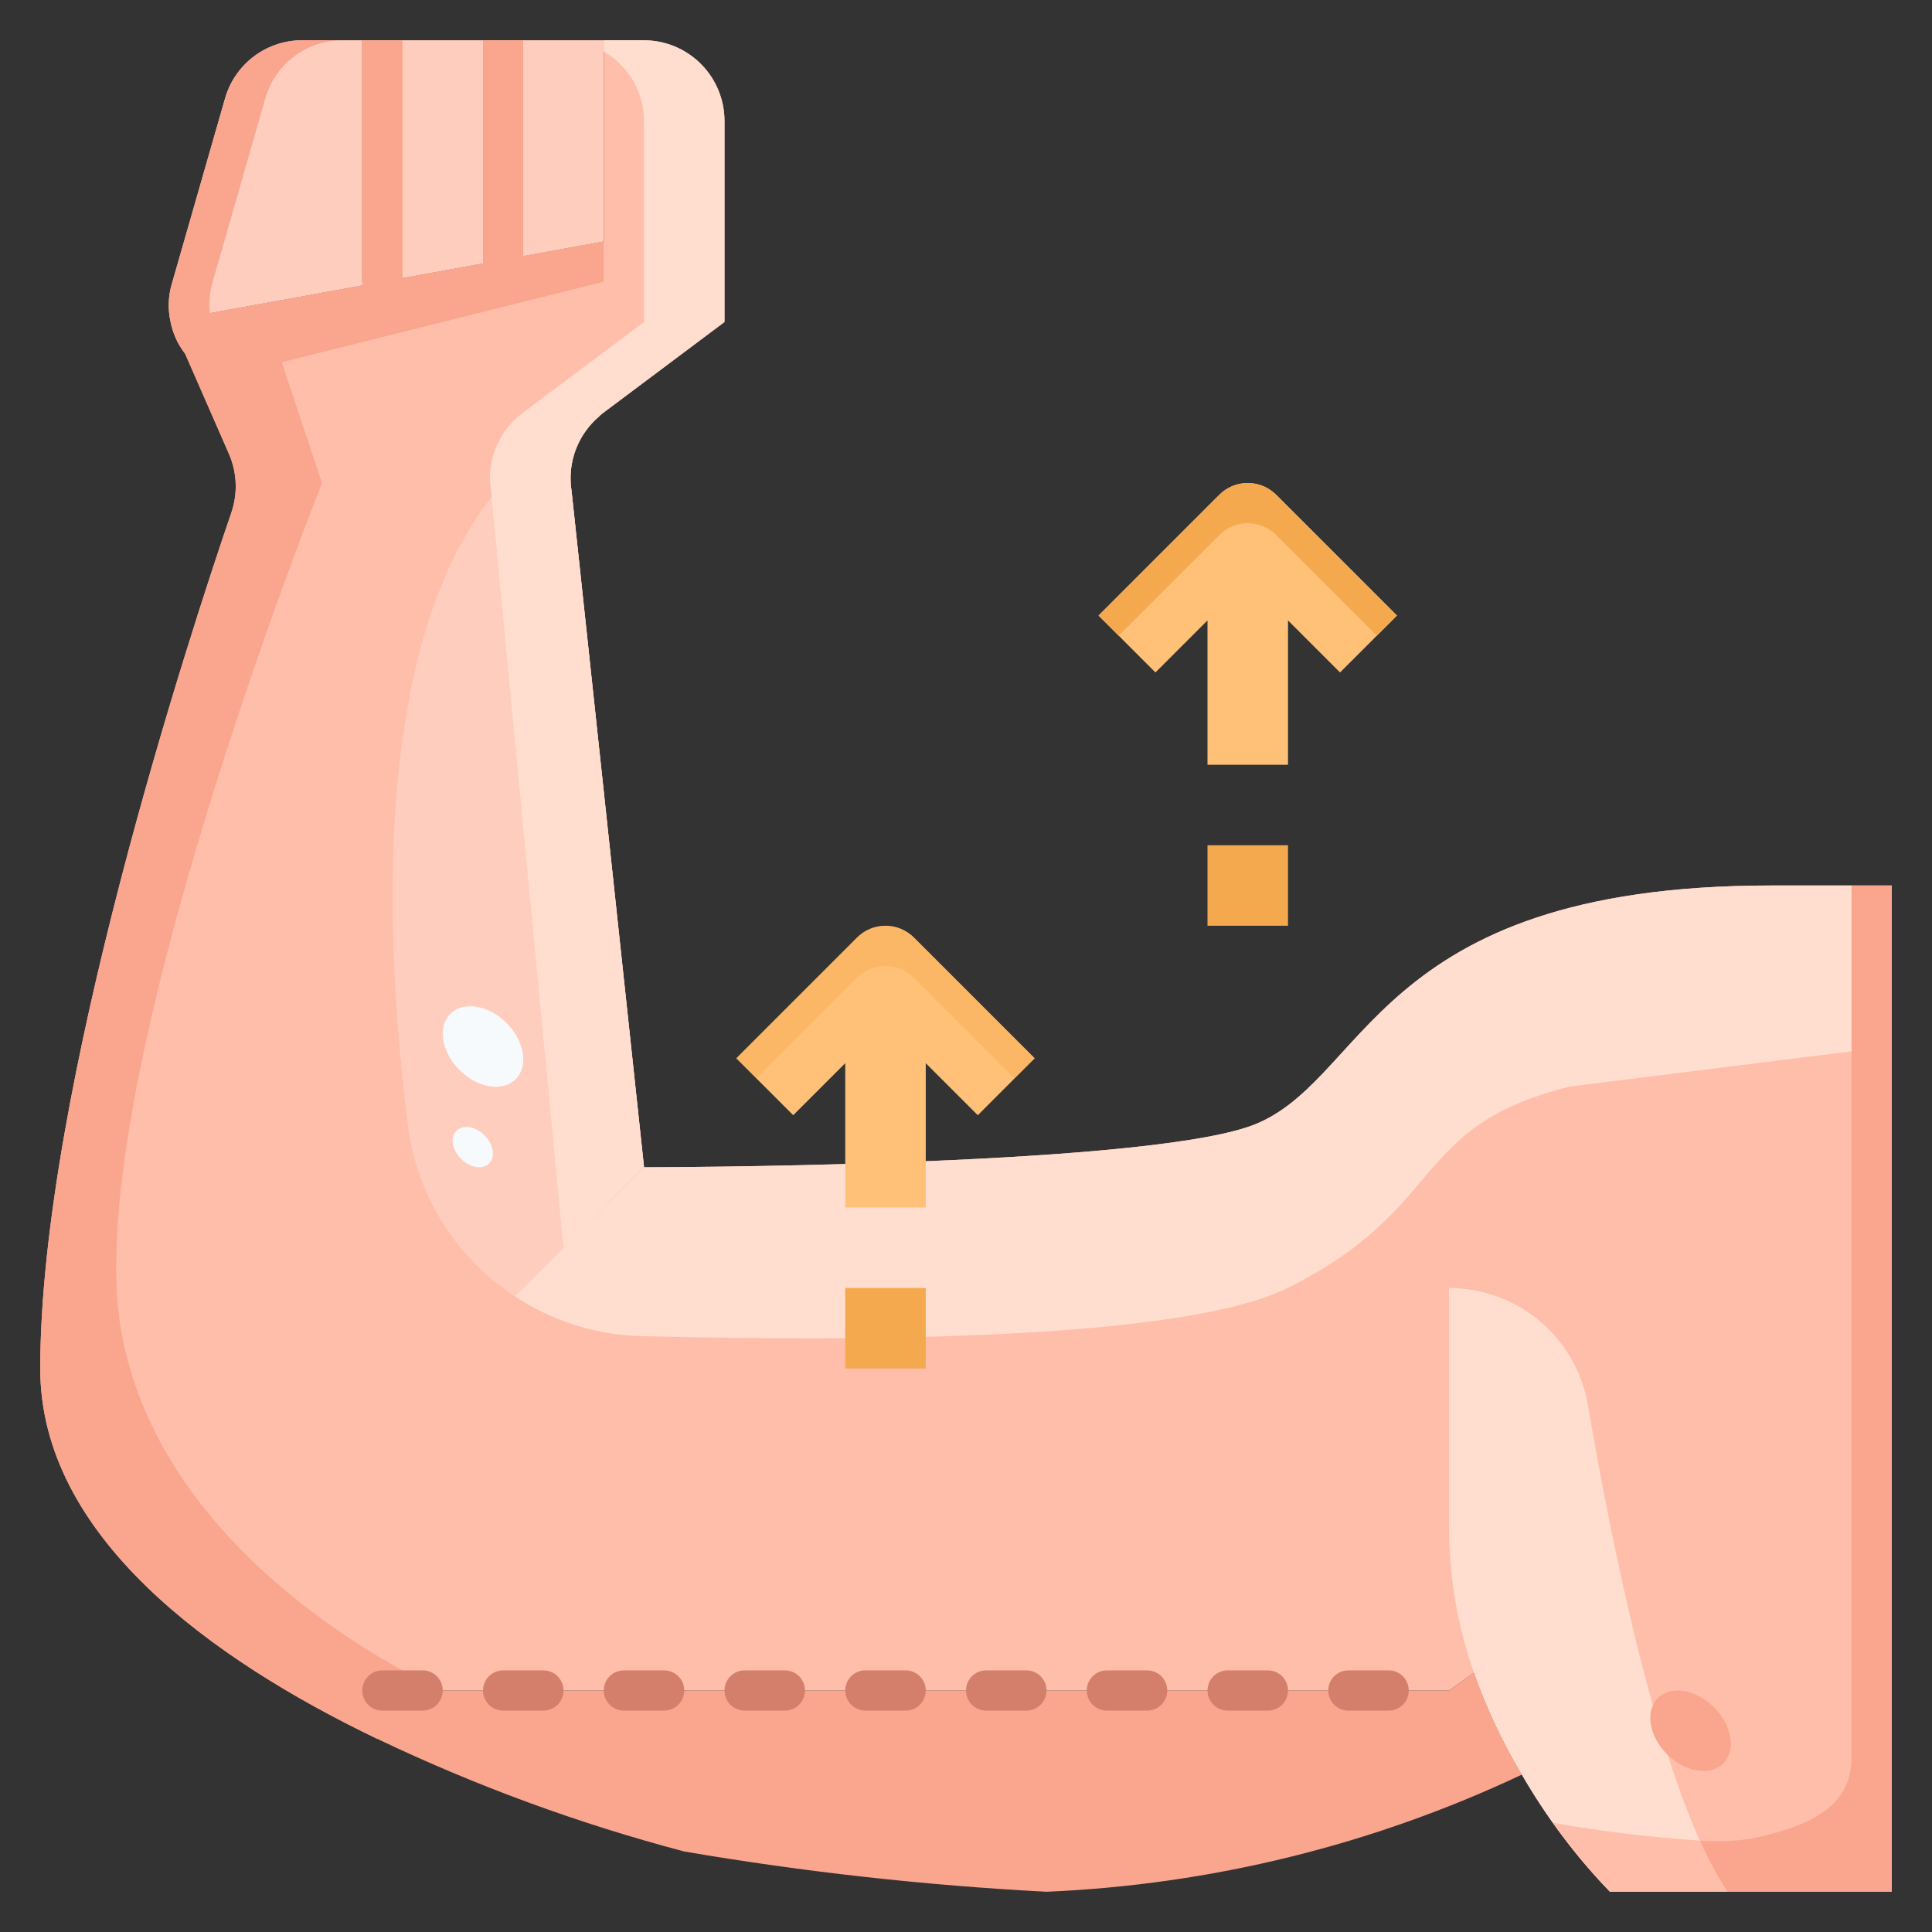 <svg xmlns="http://www.w3.org/2000/svg" width="48" height="48" viewBox="0 0 48 48" fill="none"><rect x="0" y="0" width="48" height="48" fill="#333333" stroke="none"/><path d="M9.02 7.09L4.23 7.96C4.168 7.658 4.182 7.345 4.27 7.05L5.59 2.45C5.708 2.032 5.96 1.664 6.306 1.402C6.653 1.141 7.076 0.999 7.51 1H9V7L9.02 7.09Z" fill="#FFCDBE"></path><path d="M12 1H15V6L9.02 7.09L9 7V1H12Z" fill="#FFCDBE"></path><path d="M36 42L36.62 41.56C36.932 42.441 37.331 43.288 37.81 44.09C34.107 45.837 30.091 46.826 26 47C22.983 46.842 19.978 46.508 17 46C14.375 45.307 11.82 44.37 9.37 43.2V42H36Z" fill="#FAA68E"></path><path d="M36.62 41.56L36 42H9.37V43.2C5.25 41.22 1 38.16 1 34C1 27.09 4.73 15.71 5.75 12.73C5.911 12.256 5.889 11.739 5.69 11.28L4.6 8.79C4.411 8.548 4.284 8.263 4.23 7.96L9.02 7.09L15 6V1H16C16.53 1.002 17.038 1.213 17.413 1.588C17.787 1.962 17.998 2.47 18 3V8L14.97 10.27C14.679 10.492 14.453 10.789 14.318 11.128C14.182 11.468 14.142 11.839 14.2 12.2L16 29C16 29 28 29 31 28C34 27 34 22 44 22H47V47H40C39.155 46.123 38.419 45.145 37.81 44.09C37.331 43.288 36.932 42.441 36.62 41.56Z" fill="#FFBEAA"></path><path d="M36 32V38C36.009 39.213 36.218 40.416 36.62 41.56C36.932 42.441 37.331 43.288 37.81 44.09C38.419 45.145 39.155 46.123 40 47H42.914C41.297 44.588 40.073 38.56 39.453 34.919C39.316 34.103 38.893 33.361 38.261 32.827C37.629 32.293 36.828 32 36 32Z" fill="#FFDECF"></path><path d="M46 22V43.672C46 44.972 44.794 45.408 43.517 45.679C43.093 45.745 42.663 45.762 42.235 45.729C42.426 46.17 42.653 46.596 42.914 47H47V22H46Z" fill="#FAA68E"></path><path d="M38.584 45.286C39.009 45.895 39.482 46.468 40 47H42.914C42.653 46.596 42.426 46.17 42.235 45.729C41.011 45.648 39.792 45.5 38.584 45.286Z" fill="#FFBEAA"></path><path d="M44 22C34 22 34 27 31 28C28 29 16 29 16 29L12.792 32.208C13.722 32.823 14.806 33.165 15.92 33.195C21.266 33.333 29.393 33.303 32 31.995C36 29.995 35 27.995 39 26.995L46 26.12V22H44Z" fill="#FFDECF"></path><path d="M14.2 12.2C14.145 11.851 14.182 11.495 14.308 11.165C14.434 10.836 14.645 10.545 14.918 10.322C9.2 12.516 9.386 21.96 10.132 27.948C10.24 28.808 10.534 29.635 10.993 30.371C11.452 31.107 12.066 31.733 12.792 32.208L16 29L14.2 12.2Z" fill="#FFCDBE"></path><path d="M3 33C2 27 8 12 8 12L7 9L15 7V6L9.02 7.09L4.23 7.96C4.284 8.263 4.411 8.548 4.6 8.79L5.69 11.28C5.889 11.739 5.911 12.256 5.75 12.73C4.73 15.71 1 27.09 1 34C1 38.16 5.25 41.22 9.37 43.2V42H11C11 42 4 39 3 33Z" fill="#FAA68E"></path><path d="M5.27 7.05L6.59 2.45C6.708 2.032 6.96 1.664 7.306 1.402C7.653 1.141 8.076 0.999 8.51 1H7.51C7.076 0.999 6.653 1.141 6.306 1.402C5.96 1.664 5.708 2.032 5.59 2.45L4.27 7.05C4.182 7.345 4.168 7.658 4.23 7.96L5.216 7.781C5.185 7.536 5.203 7.288 5.27 7.05Z" fill="#FAA68E"></path><path d="M12 1V6.547L13 6.365V1H12Z" fill="#FAA68E"></path><path d="M9 1V7L9.02 7.09L10 6.911V1H9Z" fill="#FAA68E"></path><path d="M16 3V8L12.97 10.27C12.679 10.492 12.454 10.789 12.318 11.128C12.182 11.468 12.142 11.839 12.2 12.2L14 31C14 31 15 30 16 28.983L14.2 12.2C14.142 11.839 14.182 11.468 14.318 11.128C14.454 10.789 14.679 10.492 14.97 10.27L18 8V3C17.998 2.47 17.787 1.962 17.413 1.588C17.038 1.213 16.53 1.002 16 1H15V1.279C15.303 1.454 15.554 1.704 15.729 2.006C15.905 2.308 15.998 2.651 16 3Z" fill="#FFDECF"></path><path d="M34.5 42.5H33.5C33.367 42.5 33.24 42.447 33.146 42.354C33.053 42.26 33 42.133 33 42C33 41.867 33.053 41.74 33.146 41.646C33.24 41.553 33.367 41.5 33.5 41.5H34.5C34.633 41.5 34.76 41.553 34.854 41.646C34.947 41.74 35 41.867 35 42C35 42.133 34.947 42.26 34.854 42.354C34.76 42.447 34.633 42.5 34.5 42.5ZM31.5 42.5H30.5C30.367 42.5 30.24 42.447 30.146 42.354C30.053 42.26 30 42.133 30 42C30 41.867 30.053 41.74 30.146 41.646C30.24 41.553 30.367 41.5 30.5 41.5H31.5C31.633 41.5 31.76 41.553 31.854 41.646C31.947 41.74 32 41.867 32 42C32 42.133 31.947 42.26 31.854 42.354C31.76 42.447 31.633 42.5 31.5 42.5ZM28.5 42.5H27.5C27.367 42.5 27.24 42.447 27.146 42.354C27.053 42.26 27 42.133 27 42C27 41.867 27.053 41.74 27.146 41.646C27.24 41.553 27.367 41.5 27.5 41.5H28.5C28.633 41.5 28.76 41.553 28.854 41.646C28.947 41.74 29 41.867 29 42C29 42.133 28.947 42.26 28.854 42.354C28.76 42.447 28.633 42.5 28.5 42.5ZM25.5 42.5H24.5C24.367 42.5 24.24 42.447 24.146 42.354C24.053 42.26 24 42.133 24 42C24 41.867 24.053 41.74 24.146 41.646C24.24 41.553 24.367 41.5 24.5 41.5H25.5C25.633 41.5 25.76 41.553 25.854 41.646C25.947 41.74 26 41.867 26 42C26 42.133 25.947 42.26 25.854 42.354C25.76 42.447 25.633 42.5 25.5 42.5ZM22.5 42.5H21.5C21.367 42.5 21.24 42.447 21.146 42.354C21.053 42.26 21 42.133 21 42C21 41.867 21.053 41.74 21.146 41.646C21.24 41.553 21.367 41.5 21.5 41.5H22.5C22.633 41.5 22.76 41.553 22.854 41.646C22.947 41.74 23 41.867 23 42C23 42.133 22.947 42.26 22.854 42.354C22.76 42.447 22.633 42.5 22.5 42.5ZM19.5 42.5H18.5C18.367 42.5 18.24 42.447 18.146 42.354C18.053 42.26 18 42.133 18 42C18 41.867 18.053 41.74 18.146 41.646C18.24 41.553 18.367 41.5 18.5 41.5H19.5C19.633 41.5 19.76 41.553 19.854 41.646C19.947 41.74 20 41.867 20 42C20 42.133 19.947 42.26 19.854 42.354C19.76 42.447 19.633 42.5 19.5 42.5ZM16.5 42.5H15.5C15.367 42.5 15.24 42.447 15.146 42.354C15.053 42.26 15 42.133 15 42C15 41.867 15.053 41.74 15.146 41.646C15.24 41.553 15.367 41.5 15.5 41.5H16.5C16.633 41.5 16.76 41.553 16.854 41.646C16.947 41.74 17 41.867 17 42C17 42.133 16.947 42.26 16.854 42.354C16.76 42.447 16.633 42.5 16.5 42.5ZM13.5 42.5H12.5C12.367 42.5 12.24 42.447 12.146 42.354C12.053 42.26 12 42.133 12 42C12 41.867 12.053 41.74 12.146 41.646C12.24 41.553 12.367 41.5 12.5 41.5H13.5C13.633 41.5 13.76 41.553 13.854 41.646C13.947 41.74 14 41.867 14 42C14 42.133 13.947 42.26 13.854 42.354C13.76 42.447 13.633 42.5 13.5 42.5ZM10.5 42.5H9.5C9.367 42.5 9.24 42.447 9.146 42.354C9.053 42.26 9 42.133 9 42C9 41.867 9.053 41.74 9.146 41.646C9.24 41.553 9.367 41.5 9.5 41.5H10.5C10.633 41.5 10.76 41.553 10.854 41.646C10.947 41.74 11 41.867 11 42C11 42.133 10.947 42.26 10.854 42.354C10.76 42.447 10.633 42.5 10.5 42.5Z" fill="#D47F6C"></path><path d="M18.293 26.293L19.707 27.707L21 26.414V30H23V26.414L24.293 27.707L25.707 26.293L22.707 23.293C22.519 23.105 22.265 23 22 23C21.735 23 21.48 23.105 21.293 23.293L18.293 26.293Z" fill="#FFC177"></path><path d="M18.793 26.793L21.293 24.293C21.48 24.105 21.735 24 22 24C22.265 24 22.519 24.105 22.707 24.293L25.207 26.793L25.707 26.293L22.707 23.293C22.519 23.105 22.265 23 22 23C21.735 23 21.48 23.105 21.293 23.293L18.293 26.293" fill="#F5A94F" fill-opacity="0.41"></path><path d="M23 32H21V34H23V32Z" fill="#F5A94F"></path><path d="M27.293 15.293L28.707 16.707L30 15.414V19H32V15.414L33.293 16.707L34.707 15.293L31.707 12.293C31.519 12.105 31.265 12 31 12C30.735 12 30.48 12.105 30.293 12.293L27.293 15.293Z" fill="#FFC177"></path><path d="M27.793 15.793L30.293 13.293C30.48 13.105 30.735 13 31 13C31.265 13 31.519 13.105 31.707 13.293L34.207 15.793L34.707 15.293L31.707 12.293C31.519 12.105 31.265 12 31 12C30.735 12 30.48 12.105 30.293 12.293L27.293 15.293" fill="#F5A94F"></path><path d="M32 21H30V23H32V21Z" fill="#F5A94F"></path><path d="M42.812 43.812C43.135 43.489 43.032 42.865 42.584 42.417C42.135 41.968 41.511 41.866 41.188 42.189C40.866 42.511 40.969 43.136 41.417 43.584C41.866 44.032 42.49 44.134 42.812 43.812Z" fill="#FAA68E"></path><path d="M12.812 26.812C13.134 26.489 13.032 25.865 12.584 25.416C12.135 24.968 11.511 24.866 11.188 25.189C10.866 25.511 10.969 26.136 11.417 26.584C11.866 27.032 12.49 27.134 12.812 26.812Z" fill="#F6FAFD"></path><path d="M12.152 28.906C12.313 28.744 12.262 28.432 12.038 28.208C11.814 27.984 11.502 27.933 11.34 28.094C11.179 28.256 11.23 28.568 11.454 28.792C11.679 29.016 11.991 29.067 12.152 28.906Z" fill="#F6FAFD"></path></svg>